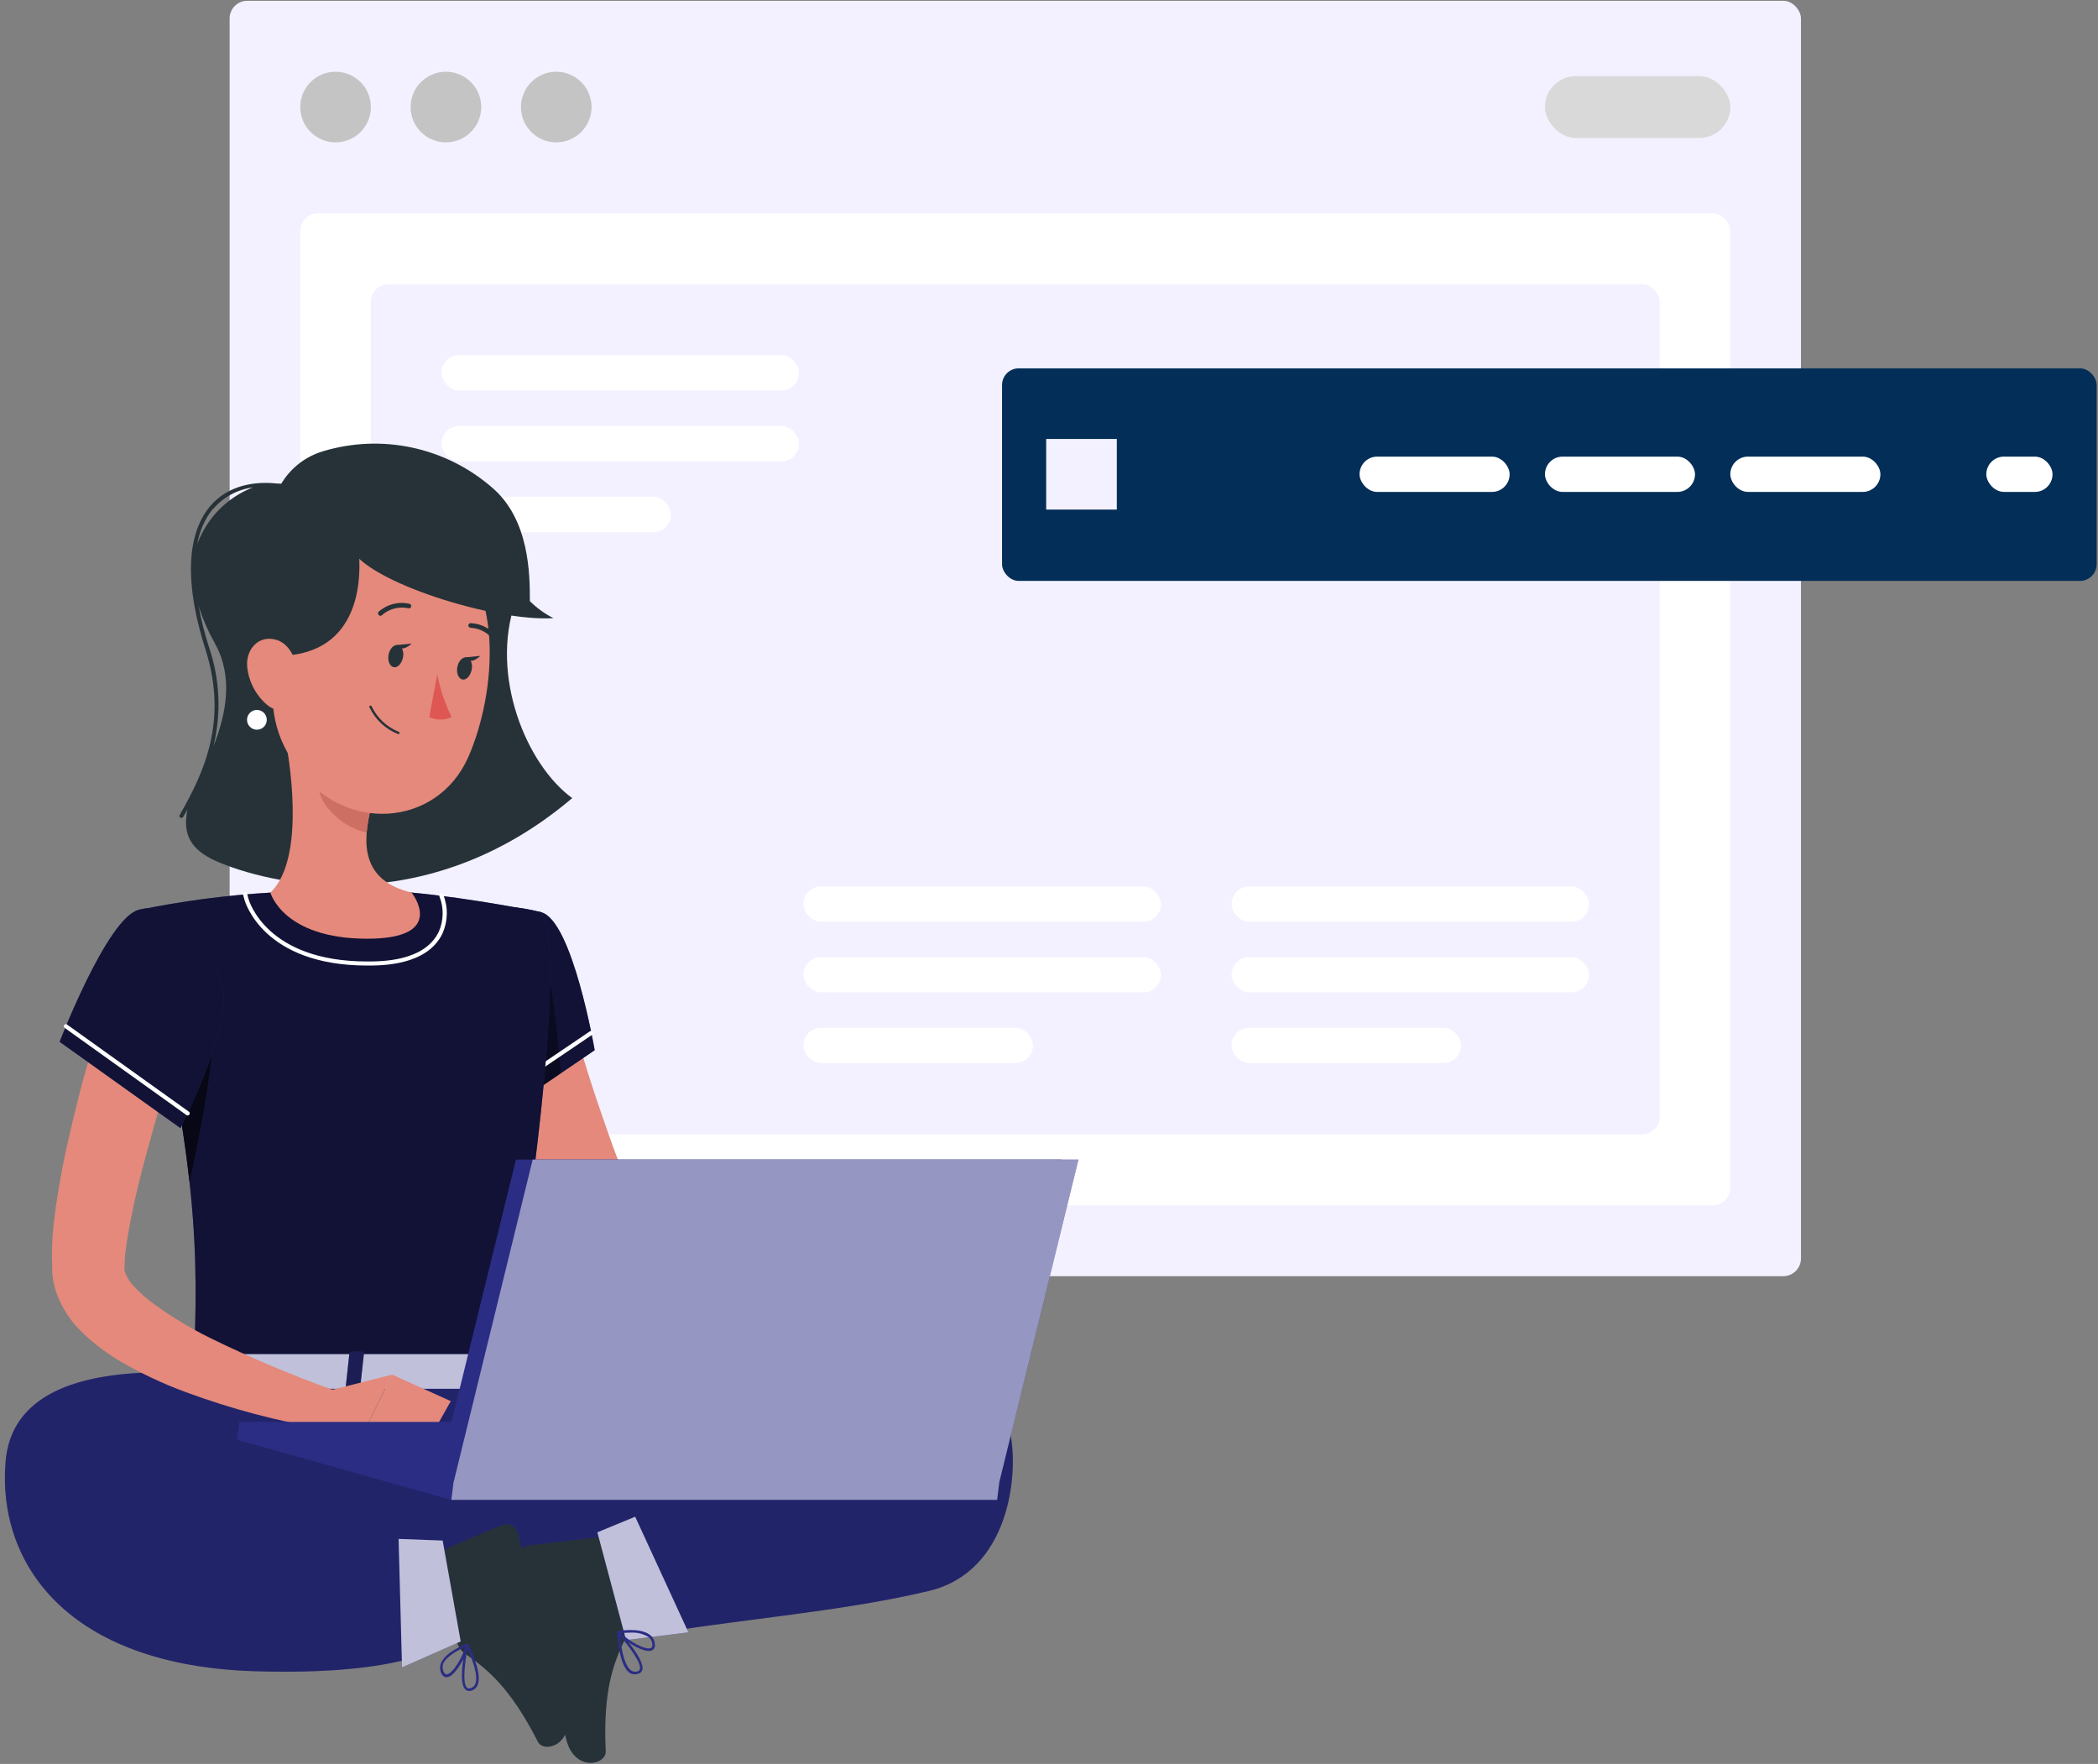 <svg width="358" height="301" viewBox="0 0 358 301" fill="none" xmlns="http://www.w3.org/2000/svg">
<rect x="0" y="0" width="358" height="301" fill="#808080" stroke="none"/>
<rect x="39.185" y="0.133" width="268.127" height="217.632" rx="3.013" fill="#F3F1FF"/>
<rect x="51.236" y="36.406" width="244.025" height="169.27" rx="3.013" fill="white"/>
<rect x="63.286" y="48.496" width="219.924" height="145.088" rx="3.013" fill="#F3F1FF"/>
<rect x="75.336" y="60.588" width="61.006" height="6.045" rx="3.023" fill="white"/>
<rect x="75.336" y="72.678" width="61.006" height="6.045" rx="3.023" fill="white"/>
<rect x="75.336" y="84.768" width="39.165" height="6.045" rx="3.023" fill="white"/>
<rect x="137.097" y="151.268" width="61.006" height="6.025" rx="3.013" fill="white"/>
<rect x="137.097" y="163.318" width="61.006" height="6.025" rx="3.013" fill="white"/>
<rect x="137.097" y="175.369" width="39.165" height="6.025" rx="3.013" fill="white"/>
<rect x="210.154" y="151.268" width="61.006" height="6.025" rx="3.013" fill="white"/>
<rect x="210.154" y="163.318" width="61.006" height="6.025" rx="3.013" fill="white"/>
<rect x="210.154" y="175.369" width="39.165" height="6.025" rx="3.013" fill="white"/>
<circle cx="57.262" cy="18.267" r="6.025" fill="#C4C4C4"/>
<circle cx="76.092" cy="18.267" r="6.025" fill="#C4C4C4"/>
<circle cx="94.919" cy="18.267" r="6.025" fill="#C4C4C4"/>
<rect x="263.628" y="12.996" width="31.633" height="10.544" rx="5.272" fill="#D9D9D9"/>
<rect x="170.988" y="62.853" width="186.785" height="36.272" rx="2.845" fill="#032E58"/>
<rect x="178.52" y="74.904" width="12.051" height="12.051" fill="#F3F1FF"/>
<rect x="231.994" y="77.916" width="25.608" height="6.025" rx="3.013" fill="white"/>
<rect x="263.627" y="77.916" width="25.608" height="6.025" rx="3.013" fill="white"/>
<rect x="295.26" y="77.916" width="25.608" height="6.025" rx="3.013" fill="white"/>
<rect x="338.943" y="77.916" width="11.297" height="6.025" rx="3.013" fill="white"/>
<path d="M83.203 172.458C83.417 173.583 83.591 174.386 83.805 175.323L84.487 178.001C84.955 179.768 85.451 181.495 85.972 183.222C87.056 186.649 88.234 190.036 89.545 193.356C90.856 196.677 92.221 199.943 93.679 203.183C94.402 204.803 95.178 206.41 95.954 208.003L96.543 209.194L96.864 209.864C97.038 210.198 97.198 210.533 97.386 210.828C98.078 212.018 98.924 213.112 99.901 214.081C101.585 215.716 103.518 217.072 105.628 218.097C107.462 219 109.369 219.748 111.328 220.333C114.948 221.388 118.656 222.11 122.407 222.488C129.573 223.238 136.797 223.238 143.963 222.488L143.842 215.727C140.578 215.379 137.152 215.005 133.861 214.389C130.569 213.773 127.264 213.264 124.08 212.528C120.993 211.824 117.964 210.884 115.021 209.716C112.625 208.879 110.451 207.505 108.665 205.7C108.431 205.431 108.237 205.129 108.09 204.803L107.354 202.915C106.739 201.349 106.15 199.769 105.548 198.189C104.344 195.043 103.246 191.857 102.163 188.684C101.079 185.511 100.062 182.325 99.125 179.139C98.63 177.559 98.175 175.966 97.787 174.386L97.172 172.016L96.636 169.834L83.203 172.458Z" fill="#E4897B"/>
<path d="M92.327 155.656C97.679 156.995 101.479 179.205 101.479 179.205L86.641 189.3C86.641 189.3 72.404 166.929 76.552 161.011C80.86 154.839 84.46 153.661 92.327 155.656Z" fill="#2B2D84"/>
<path opacity="0.6" d="M92.327 155.656C97.679 156.995 101.479 179.205 101.479 179.205L86.641 189.3C86.641 189.3 72.404 166.929 76.552 161.011C80.86 154.839 84.46 153.661 92.327 155.656Z" fill="black"/>
<path opacity="0.4" d="M92.811 163.715L81.291 166.392L80.18 177.665C82.135 181.651 84.292 185.534 86.643 189.299L95.648 183.181C95.26 178 94.283 167.209 92.811 163.715Z" fill="black"/>
<path d="M85.022 187.292C85.088 187.31 85.157 187.31 85.223 187.292L101.038 176.582C101.115 176.528 101.168 176.446 101.186 176.353C101.203 176.261 101.184 176.165 101.132 176.086C101.08 176.01 101.001 175.958 100.91 175.94C100.82 175.922 100.727 175.941 100.65 175.993L84.821 186.703C84.744 186.757 84.691 186.839 84.674 186.931C84.656 187.024 84.676 187.12 84.728 187.198C84.767 187.235 84.813 187.262 84.864 187.278C84.915 187.294 84.969 187.299 85.022 187.292Z" fill="white"/>
<path d="M92.328 155.658C92.328 155.658 98.483 157.84 86.08 234.566H33.013C33.91 212.958 33.936 199.623 23.647 155.283C31.076 153.746 38.606 152.753 46.179 152.311C54.197 151.735 62.246 151.735 70.264 152.311C80.594 153.261 92.328 155.658 92.328 155.658Z" fill="#2B2D84"/>
<path opacity="0.6" d="M92.328 155.658C92.328 155.658 98.483 157.84 86.08 234.566H33.013C33.91 212.958 33.936 199.623 23.647 155.283C31.076 153.746 38.606 152.753 46.179 152.311C54.197 151.735 62.246 151.735 70.264 152.311C80.594 153.261 92.328 155.658 92.328 155.658Z" fill="black"/>
<path d="M0.941 249.517C2.279 232.34 26.698 233.157 43.17 235.272L45.404 235.58C45.886 234.536 47.063 234.04 49.017 234.322C62.477 233.987 80.661 234.563 80.661 234.563C89.225 232.755 105.763 231.564 118.327 231.497C130.249 231.416 146.881 231.497 155.592 233.987C163.218 236.196 170.992 237.762 172.411 244.697C173.829 251.632 172.237 268.206 158.522 271.473C143.308 275.128 124.87 276.4 108.64 279.278C108.64 279.278 106.954 273.481 104.278 265.636L103.957 265.77H103.836C99.268 266.462 94.636 266.641 90.028 266.305C88.591 266.205 87.168 266.643 86.035 267.533C84.903 268.424 84.142 269.704 83.9 271.125C82.749 278.033 75.804 286.133 43.598 285.182C11.391 284.231 -0.45 266.693 0.941 249.517Z" fill="#2B2D84"/>
<path opacity="0.2" d="M0.941 249.517C2.279 232.34 26.698 233.157 43.17 235.272L45.404 235.58C45.886 234.536 47.063 234.04 49.017 234.322C62.477 233.987 80.661 234.563 80.661 234.563C89.225 232.755 105.763 231.564 118.327 231.497C130.249 231.416 146.881 231.497 155.592 233.987C163.218 236.196 170.992 237.762 172.411 244.697C173.829 251.632 172.237 268.206 158.522 271.473C143.308 275.128 124.87 276.4 108.64 279.278C108.64 279.278 106.954 273.481 104.278 265.636L103.957 265.77H103.836C99.268 266.462 94.636 266.641 90.028 266.305C88.591 266.205 87.168 266.643 86.035 267.533C84.903 268.424 84.142 269.704 83.9 271.125C82.749 278.033 75.804 286.133 43.598 285.182C11.391 284.231 -0.45 266.693 0.941 249.517Z" fill="black"/>
<path d="M32.224 231.471L31.796 236.224C31.608 236.599 32.05 236.974 32.665 236.974H86.347C86.816 236.974 87.217 236.733 87.244 236.438L87.726 231.685C87.726 231.351 87.351 231.07 86.816 231.07H33.08C32.915 231.056 32.749 231.086 32.598 231.156C32.448 231.227 32.319 231.335 32.224 231.471Z" fill="#2B2D84"/>
<path opacity="0.7" d="M32.224 231.471L31.796 236.224C31.608 236.599 32.05 236.974 32.665 236.974H86.347C86.816 236.974 87.217 236.733 87.244 236.438L87.726 231.685C87.726 231.351 87.351 231.07 86.816 231.07H33.08C32.915 231.056 32.749 231.086 32.598 231.156C32.448 231.227 32.319 231.335 32.224 231.471Z" fill="white"/>
<path d="M39.436 237.457H38.005C37.71 237.457 37.496 237.309 37.51 237.135L38.192 230.95C38.192 230.776 38.459 230.629 38.74 230.629H40.186C40.467 230.629 40.694 230.776 40.667 230.95L39.998 237.135C39.971 237.309 39.731 237.457 39.436 237.457Z" fill="#2B2D84"/>
<path d="M82.293 237.457H80.861C80.567 237.457 80.353 237.309 80.379 237.135L81.048 230.95C81.048 230.776 81.316 230.629 81.61 230.629H83.042C83.336 230.629 83.55 230.776 83.537 230.95L82.855 237.135C82.841 237.309 82.587 237.457 82.293 237.457Z" fill="#2B2D84"/>
<path d="M60.872 237.457H59.427C59.146 237.457 58.932 237.309 58.945 237.135L59.614 230.95C59.614 230.776 59.895 230.629 60.176 230.629H61.621C61.902 230.629 62.116 230.776 62.103 230.95L61.42 237.135C61.407 237.309 61.153 237.457 60.872 237.457Z" fill="#2B2D84"/>
<g opacity="0.6">
<path opacity="0.6" d="M39.436 237.455H38.005C37.71 237.455 37.496 237.307 37.51 237.133L38.192 230.948C38.192 230.774 38.459 230.627 38.74 230.627H40.186C40.467 230.627 40.694 230.774 40.667 230.948L39.998 237.133C39.971 237.307 39.731 237.455 39.436 237.455Z" fill="black"/>
<path opacity="0.6" d="M82.293 237.455H80.861C80.567 237.455 80.353 237.307 80.38 237.133L81.049 230.948C81.049 230.774 81.316 230.627 81.611 230.627H83.042C83.337 230.627 83.551 230.774 83.537 230.948L82.855 237.133C82.842 237.307 82.588 237.455 82.293 237.455Z" fill="black"/>
<path opacity="0.6" d="M60.872 237.455H59.427C59.146 237.455 58.932 237.307 58.946 237.133L59.615 230.948C59.615 230.774 59.896 230.627 60.177 230.627H61.622C61.903 230.627 62.117 230.774 62.103 230.948L61.421 237.133C61.408 237.307 61.153 237.455 60.872 237.455Z" fill="black"/>
</g>
<path d="M141.917 215.661L151.19 206.289L152.407 219.53C152.407 219.53 145.449 224.229 140.646 221.699L141.917 215.661Z" fill="#E4897B"/>
<path d="M162.08 204.857L162.495 215.996L152.406 219.504L151.189 206.263L162.08 204.857Z" fill="#E4897B"/>
<path opacity="0.6" d="M36.092 175.871L29.254 181.695C30.713 189.46 31.689 195.926 32.318 201.669C33.603 195.899 36.854 180.276 36.092 175.871Z" fill="black"/>
<path d="M30.7 139.001C34.847 131.758 38.942 123.003 35.048 110.766C30.579 96.709 33.014 89.761 35.838 86.4C38.393 83.361 42.421 81.996 47.211 82.504C48.507 82.519 49.784 82.817 50.954 83.376C52.123 83.936 53.156 84.744 53.981 85.744C53.981 85.744 74.668 87.511 87.914 102.814C83.632 115.278 89.761 130.433 97.642 136.19C72.527 157.49 45.605 150.823 36.801 146.9C32.573 144.999 31.074 142.362 31.997 138.104L31.275 139.376C31.248 139.428 31.208 139.471 31.159 139.502C31.109 139.533 31.052 139.549 30.994 139.55C30.937 139.564 30.877 139.564 30.82 139.55C30.768 139.53 30.721 139.498 30.685 139.456C30.648 139.414 30.623 139.363 30.611 139.308C30.599 139.254 30.601 139.197 30.616 139.143C30.632 139.09 30.66 139.041 30.7 139.001ZM36.346 86.788C34.961 88.539 34.04 90.611 33.67 92.813C34.477 90.633 35.736 88.648 37.364 86.989C38.992 85.33 40.952 84.034 43.117 83.187C40.479 83.534 38.066 84.852 36.346 86.882V86.788ZM36.681 109.775C35.512 107.733 34.57 105.569 33.871 103.323C34.321 105.76 34.929 108.166 35.691 110.525C37.528 115.937 37.783 121.761 36.426 127.314C38.674 121.691 39.785 115.358 36.681 109.816V109.775Z" fill="#263238"/>
<path d="M42.152 122.829C42.152 123.277 42.33 123.706 42.646 124.022C42.962 124.339 43.391 124.516 43.838 124.516C44.285 124.516 44.714 124.339 45.03 124.022C45.346 123.706 45.524 123.277 45.524 122.829C45.524 122.382 45.346 121.953 45.03 121.637C44.714 121.32 44.285 121.143 43.838 121.143C43.391 121.143 42.962 121.32 42.646 121.637C42.33 121.953 42.152 122.382 42.152 122.829Z" fill="white"/>
<path d="M62.664 164.76C65.192 164.76 72.873 164.76 75.495 159.311C75.962 158.275 76.215 157.155 76.241 156.019C76.266 154.883 76.062 153.753 75.643 152.698C75.609 152.61 75.543 152.538 75.459 152.498C75.374 152.458 75.276 152.453 75.188 152.483C75.1 152.517 75.028 152.583 74.989 152.668C74.948 152.753 74.943 152.85 74.974 152.939C75.361 153.905 75.551 154.94 75.533 155.982C75.514 157.023 75.288 158.051 74.867 159.003C72.431 164.064 65.085 164.064 62.664 164.064C45.483 164.064 42.513 153.755 42.392 153.354L42.178 152.537C42.153 152.448 42.095 152.371 42.015 152.324C41.935 152.277 41.84 152.262 41.75 152.283C41.703 152.293 41.66 152.313 41.621 152.342C41.583 152.37 41.551 152.407 41.527 152.448C41.503 152.489 41.488 152.535 41.483 152.583C41.477 152.63 41.482 152.679 41.496 152.724L41.71 153.528C41.844 153.969 44.961 164.76 62.664 164.76Z" fill="white"/>
<path d="M48.535 125.158C50.047 132.923 51.573 147.128 46.14 152.309C46.14 152.309 48.268 160.181 62.665 160.181C76.527 160.181 70.239 152.309 70.239 152.309C61.595 150.247 61.822 143.821 63.321 137.796L48.535 125.158Z" fill="#E4897B"/>
<path d="M54.557 130.314L63.321 137.758C62.949 139.158 62.699 140.586 62.572 142.029C59.267 141.56 54.731 137.932 54.383 134.465C54.192 133.082 54.251 131.676 54.557 130.314Z" fill="#CE6F64"/>
<path d="M47.639 104.715C46.141 117.608 45.231 123.03 50.489 130.728C58.41 142.308 74.574 141.318 79.926 129.148C84.716 118.183 86.362 98.945 74.788 91.662C72.248 90.026 69.331 89.069 66.316 88.882C63.301 88.694 60.288 89.283 57.565 90.593C54.843 91.902 52.501 93.887 50.763 96.36C49.025 98.832 47.95 101.709 47.639 104.715Z" fill="#E4897B"/>
<path d="M59.934 93.671C62.864 99.321 84.233 106.108 94.429 105.479C92.947 104.727 91.593 103.746 90.415 102.574C90.415 98.169 90.415 88.557 83.832 83.081C79.946 79.741 75.284 77.432 70.273 76.367C65.262 75.303 60.064 75.517 55.157 76.99C53.216 77.557 51.443 78.592 49.994 80.004C48.546 81.416 47.465 83.162 46.848 85.089L46.126 87.312L59.934 93.671Z" fill="#263238"/>
<path d="M55.386 89.334L61.019 92.52C61.019 92.52 64.739 112.428 46.502 111.919C46.569 111.919 46.742 92.239 55.386 89.334Z" fill="#263238"/>
<path d="M42.18 113.807C42.44 116.296 43.636 118.593 45.525 120.233C48.054 122.375 50.569 120.474 50.877 117.395C51.185 114.611 50.261 110.152 47.224 109.202C44.187 108.251 41.899 110.768 42.18 113.807Z" fill="#E4897B"/>
<path d="M106.793 277.324L103.019 263.133C102.962 262.886 102.816 262.669 102.608 262.523C102.401 262.378 102.147 262.313 101.895 262.343L90.241 263.682C89.942 263.723 89.655 263.829 89.401 263.991C89.146 264.154 88.93 264.37 88.767 264.625C88.604 264.88 88.499 265.167 88.457 265.466C88.416 265.765 88.441 266.07 88.528 266.359C89.933 271.286 90.857 273.589 92.543 279.828C93.559 283.67 95.219 291.716 96.677 297.018C98.136 302.319 103.367 301.208 103.367 298.878C102.859 288.409 104.705 283.737 106.672 279.653C106.986 278.915 107.028 278.09 106.793 277.324Z" fill="#263238"/>
<path d="M78.011 280.269L74.238 266.078C74.168 265.835 74.189 265.574 74.298 265.345C74.406 265.116 74.594 264.934 74.826 264.833L85.624 260.228C85.899 260.122 86.193 260.075 86.487 260.091C86.782 260.106 87.069 260.183 87.332 260.317C87.594 260.451 87.826 260.638 88.011 260.868C88.196 261.097 88.331 261.362 88.407 261.647C89.638 266.627 89.986 269.091 91.645 275.329C92.662 279.172 95.178 287.004 96.596 292.305C98.014 297.607 92.836 299.294 91.779 297.205C87.016 287.834 83.042 284.754 79.349 282.17C78.698 281.709 78.226 281.038 78.011 280.269Z" fill="#263238"/>
<path d="M66.303 111.745C66.116 112.79 66.517 113.727 67.199 113.847C67.882 113.968 68.537 113.218 68.765 112.187C68.992 111.156 68.551 110.206 67.868 110.085C67.186 109.965 66.49 110.701 66.303 111.745Z" fill="#263238"/>
<path d="M78.037 113.847C77.85 114.878 78.251 115.815 78.921 115.949C79.59 116.083 80.258 115.32 80.486 114.289C80.713 113.258 80.272 112.307 79.603 112.187C78.934 112.066 78.211 112.803 78.037 113.847Z" fill="#263238"/>
<path d="M79.282 112.186L81.959 111.918C81.959 111.918 80.286 113.658 79.282 112.186Z" fill="#263238"/>
<path d="M74.613 115.08C75.097 117.609 75.926 120.059 77.075 122.363C76.475 122.641 75.822 122.785 75.161 122.785C74.5 122.785 73.847 122.641 73.248 122.363L74.613 115.08Z" fill="#DE5753"/>
<path d="M67.962 125.252C68.011 125.261 68.063 125.25 68.104 125.221C68.145 125.192 68.174 125.148 68.183 125.098C68.192 125.048 68.18 124.997 68.151 124.956C68.123 124.914 68.078 124.886 68.029 124.877C65.995 124.052 64.344 122.495 63.399 120.513C63.39 120.488 63.377 120.466 63.359 120.447C63.341 120.428 63.319 120.413 63.295 120.403C63.272 120.393 63.246 120.388 63.22 120.389C63.194 120.389 63.169 120.395 63.145 120.406C63.12 120.416 63.097 120.431 63.078 120.45C63.06 120.469 63.045 120.492 63.035 120.517C63.025 120.542 63.02 120.569 63.02 120.595C63.021 120.622 63.027 120.649 63.038 120.673C64.016 122.762 65.753 124.4 67.895 125.252H67.962Z" fill="#263238"/>
<path d="M64.873 105.092C64.969 105.087 65.062 105.055 65.14 104.998C65.743 104.45 66.468 104.055 67.255 103.846C68.042 103.636 68.868 103.618 69.663 103.793C69.764 103.822 69.873 103.811 69.965 103.761C70.058 103.711 70.127 103.626 70.158 103.525C70.184 103.424 70.171 103.317 70.121 103.225C70.071 103.134 69.989 103.064 69.89 103.03C68.969 102.818 68.01 102.829 67.093 103.062C66.176 103.295 65.328 103.743 64.618 104.369C64.546 104.442 64.505 104.54 64.505 104.643C64.505 104.746 64.546 104.845 64.618 104.918C64.647 104.963 64.684 105.001 64.728 105.031C64.771 105.061 64.821 105.082 64.873 105.092Z" fill="#263238"/>
<path d="M84.729 109.643C84.811 109.638 84.89 109.61 84.957 109.562C85.04 109.501 85.096 109.409 85.114 109.307C85.131 109.205 85.109 109.099 85.05 109.014C84.531 108.219 83.829 107.56 83.002 107.094C82.175 106.628 81.249 106.368 80.3 106.336C80.196 106.339 80.097 106.383 80.025 106.458C79.953 106.533 79.912 106.633 79.912 106.738C79.927 106.84 79.976 106.934 80.052 107.004C80.127 107.075 80.224 107.118 80.327 107.126C81.13 107.165 81.913 107.394 82.611 107.794C83.309 108.194 83.902 108.754 84.341 109.429C84.379 109.497 84.435 109.554 84.504 109.592C84.573 109.63 84.651 109.647 84.729 109.643Z" fill="#263238"/>
<path d="M67.561 110.084L70.237 109.816C70.237 109.816 68.551 111.53 67.561 110.084Z" fill="#263238"/>
<path d="M18.602 169.889C17.264 173.798 16.1 177.64 14.95 181.549C13.799 185.459 12.849 189.408 11.912 193.398C10.976 197.387 10.173 201.43 9.571 205.634C9.263 207.723 9.022 209.851 8.902 212.101C8.902 213.225 8.821 214.376 8.902 215.581V216.505V217.014L8.969 217.71C9.07 218.62 9.263 219.517 9.544 220.388C10.525 223.2 12.195 225.723 14.401 227.724C16.146 229.349 18.052 230.793 20.088 232.035C23.793 234.234 27.695 236.085 31.742 237.564C39.466 240.423 47.446 242.535 55.572 243.87L57.191 237.31C49.89 234.706 42.742 231.688 35.783 228.273C32.51 226.653 29.377 224.763 26.416 222.623C25.107 221.697 23.901 220.633 22.817 219.45C22.082 218.699 21.54 217.78 21.238 216.773C21.239 215.555 21.32 214.339 21.479 213.131C21.693 211.404 22.014 209.584 22.376 207.776C23.085 204.108 24.035 200.359 25.052 196.624C26.069 192.889 27.126 189.127 28.236 185.392C29.347 181.657 30.511 177.854 31.635 174.213L18.602 169.889Z" fill="#E4897B"/>
<path d="M54.515 237.697L66.919 234.564L61.018 246.466C61.018 246.466 52.642 246.828 49.872 242.155L54.515 237.697Z" fill="#E4897B"/>
<path d="M76.928 239.091L71.442 248.784L61.005 246.468L66.919 234.566L76.928 239.091Z" fill="#E4897B"/>
<path d="M106.832 279.854L101.935 261.473L108.384 258.809L117.469 278.542L106.832 279.854Z" fill="#2B2D84"/>
<path opacity="0.7" d="M106.832 279.854L101.935 261.473L108.384 258.809L117.469 278.542L106.832 279.854Z" fill="white"/>
<path d="M78.613 280.096L75.535 262.879L68.016 262.598L68.604 284.514L78.613 280.096Z" fill="#2B2D84"/>
<path opacity="0.7" d="M78.613 280.096L75.535 262.879L68.016 262.598L68.604 284.514L78.613 280.096Z" fill="white"/>
<path d="M108.358 285.707C108.583 285.707 108.806 285.661 109.013 285.573C109.161 285.525 109.295 285.439 109.4 285.324C109.506 285.209 109.58 285.069 109.616 284.917C110.03 283.19 106.15 278.879 105.708 278.384C105.672 278.362 105.631 278.35 105.588 278.35C105.545 278.35 105.504 278.362 105.468 278.384C105.423 278.402 105.386 278.434 105.361 278.475C105.337 278.516 105.327 278.564 105.334 278.612C105.468 280.74 105.923 284.476 107.488 285.493C107.751 285.647 108.053 285.721 108.358 285.707ZM105.815 279.174C107.154 280.7 109.468 283.686 109.187 284.824C109.167 284.906 109.126 284.982 109.067 285.043C109.008 285.104 108.934 285.148 108.853 285.172C108.671 285.248 108.474 285.279 108.277 285.26C108.081 285.241 107.893 285.174 107.729 285.065C106.779 284.449 106.083 282.267 105.815 279.174Z" fill="#2B2D84"/>
<path d="M110.7 281.717C110.883 281.723 111.065 281.691 111.235 281.624C111.529 281.49 111.864 281.155 111.73 280.365C111.687 280.071 111.583 279.789 111.424 279.537C111.265 279.286 111.054 279.071 110.807 278.906C109.094 277.688 105.655 278.29 105.454 278.317C105.417 278.325 105.382 278.343 105.354 278.369C105.326 278.394 105.305 278.428 105.294 278.464C105.277 278.497 105.269 278.534 105.269 278.571C105.269 278.608 105.277 278.645 105.294 278.678C106.324 279.83 109.188 281.717 110.7 281.717ZM107.609 278.585C108.635 278.525 109.657 278.762 110.552 279.267C110.752 279.398 110.922 279.569 111.051 279.77C111.18 279.971 111.266 280.196 111.302 280.432C111.395 281.061 111.141 281.182 111.061 281.222C110.164 281.624 107.301 280.057 105.99 278.692C106.527 278.626 107.067 278.59 107.609 278.585Z" fill="#2B2D84"/>
<path d="M80.006 288.544H80.193C80.457 288.51 80.709 288.412 80.926 288.258C81.143 288.104 81.319 287.899 81.438 287.66C82.294 286 80.836 282.533 79.899 280.618C79.881 280.579 79.852 280.545 79.815 280.521C79.778 280.497 79.735 280.484 79.692 280.484C79.648 280.484 79.605 280.497 79.568 280.521C79.531 280.545 79.502 280.579 79.484 280.618C79.337 281.261 78.146 286.938 79.35 288.223C79.43 288.321 79.53 288.4 79.643 288.456C79.756 288.511 79.88 288.541 80.006 288.544ZM79.779 281.382C80.488 282.935 81.759 286.067 81.05 287.446C80.961 287.623 80.831 287.775 80.67 287.89C80.509 288.004 80.322 288.077 80.126 288.102C80.042 288.122 79.954 288.119 79.872 288.093C79.79 288.067 79.716 288.019 79.658 287.955C78.855 287.112 79.391 283.376 79.752 281.382H79.779Z" fill="#2B2D84"/>
<path d="M76.206 286.202H76.286C77.744 286.055 79.631 282.4 79.912 280.74C79.921 280.702 79.918 280.662 79.904 280.626C79.889 280.59 79.864 280.56 79.832 280.539C79.799 280.519 79.762 280.508 79.725 280.508C79.687 280.508 79.65 280.519 79.618 280.539C79.484 280.539 76.192 281.77 75.309 283.672C75.182 283.94 75.111 284.231 75.1 284.528C75.088 284.825 75.137 285.121 75.242 285.399C75.496 286.041 75.884 286.202 76.206 286.202ZM79.403 281.007C78.922 282.841 77.222 285.613 76.246 285.706C76.152 285.706 75.871 285.706 75.657 285.158C75.566 284.946 75.519 284.718 75.519 284.488C75.519 284.258 75.566 284.03 75.657 283.819C76.353 282.44 78.52 281.422 79.403 281.007Z" fill="#2B2D84"/>
<path d="M23.555 155.282C18.203 156.902 10.175 177.773 10.175 177.773L30.794 192.5C30.794 192.5 40.066 174.654 37.832 167.773C35.49 160.637 29.683 153.434 23.555 155.282Z" fill="#2B2D84"/>
<path opacity="0.6" d="M23.555 155.282C18.203 156.902 10.175 177.773 10.175 177.773L30.794 192.5C30.794 192.5 40.066 174.654 37.832 167.773C35.49 160.637 29.683 153.434 23.555 155.282Z" fill="black"/>
<path d="M32.023 190.345C32.097 190.343 32.168 190.317 32.227 190.273C32.286 190.229 32.33 190.168 32.353 190.098C32.377 190.028 32.378 189.953 32.358 189.882C32.337 189.811 32.295 189.749 32.238 189.702L11.444 174.829C11.408 174.801 11.367 174.781 11.322 174.77C11.278 174.759 11.231 174.757 11.186 174.764C11.141 174.772 11.098 174.789 11.059 174.813C11.021 174.838 10.988 174.871 10.963 174.909C10.935 174.946 10.914 174.989 10.903 175.035C10.892 175.08 10.89 175.127 10.898 175.174C10.905 175.22 10.922 175.264 10.947 175.304C10.972 175.343 11.005 175.378 11.043 175.404L31.823 190.278C31.88 190.324 31.951 190.347 32.023 190.345Z" fill="white"/>
<path d="M181.162 197.869H88.034L74.533 252.893H167.661L181.162 197.869Z" fill="#2B2D84"/>
<path d="M133.981 242.637L77.021 255.931L40.465 245.676L40.84 242.637H133.981Z" fill="#2B2D84"/>
<path d="M184.024 197.869H90.897L77.41 252.893H170.524L184.024 197.869Z" fill="#2B2D84"/>
<path opacity="0.5" d="M184.024 197.869H90.897L77.41 252.893H170.524L184.024 197.869Z" fill="white"/>
<path d="M170.523 252.893L170.148 255.932H77.021L77.395 252.893H170.523Z" fill="#2B2D84"/>
<path opacity="0.5" d="M170.523 252.893L170.148 255.932H77.021L77.395 252.893H170.523Z" fill="white"/>
</svg>
